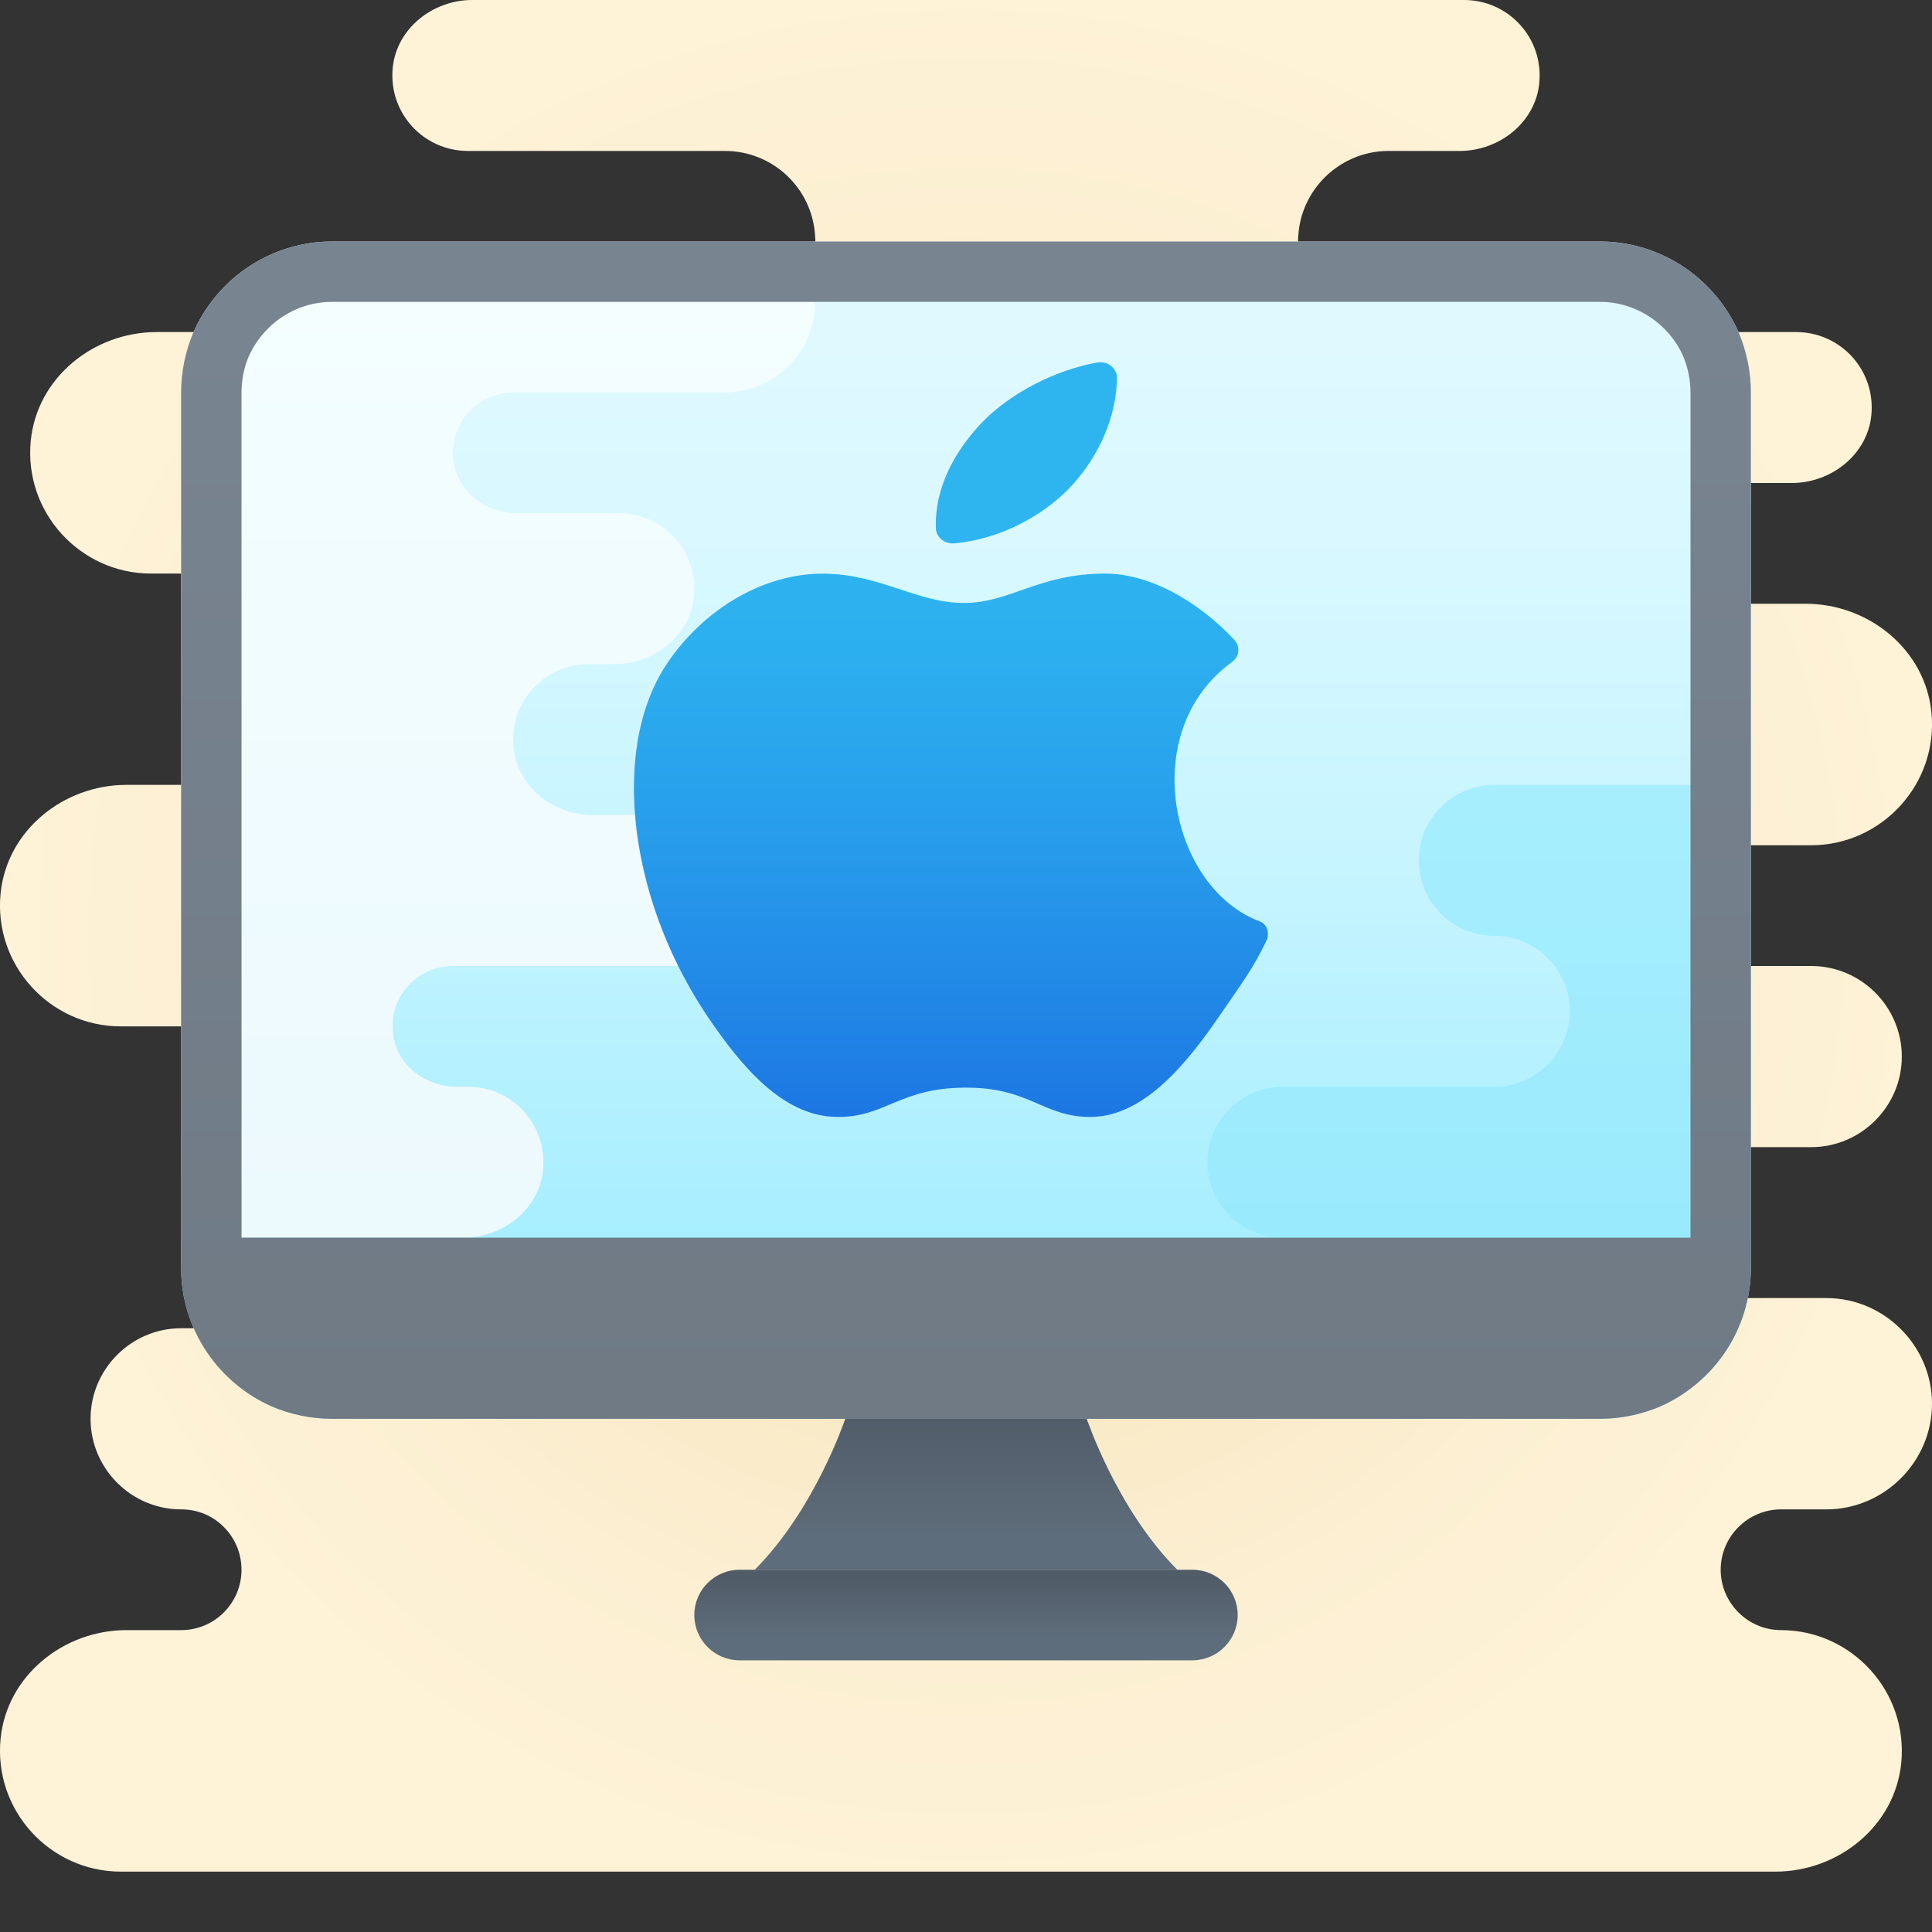 <svg xmlns="http://www.w3.org/2000/svg"  viewBox="0 0 64 64" width="64px" height="64px"><rect x="0" y="0" width="64" height="64" fill="#333333" stroke="none"/><radialGradient id="fBbukBbJnE~k61xaDm_iPa" cx="32" cy="35" r="31.504" gradientTransform="matrix(1 0 0 -1 0 66)" gradientUnits="userSpaceOnUse"><stop offset="0" stop-color="#eed7a2"/><stop offset=".106" stop-color="#f1dcab"/><stop offset=".437" stop-color="#f8e8c3"/><stop offset=".744" stop-color="#fcefd2"/><stop offset="1" stop-color="#fef2d7"/></radialGradient><path fill="url(#fBbukBbJnE~k61xaDm_iPa)" d="M62.98,58.41C62.77,60.49,60.9,62,58.81,62H4c-2.34,0-4.22-2.03-3.98-4.41	C0.23,55.51,2.1,54,4.19,54H6c1.11,0,2-0.9,2-2c0-0.55-0.22-1.05-0.58-1.41C7.06,50.22,6.56,50,6,50c-1.65,0-3-1.35-3-3s1.35-3,3-3	h16V34H4c-2.34,0-4.22-2.03-3.98-4.41C0.23,27.51,2.1,26,4.19,26H8.5c1.93,0,3.5-1.57,3.5-3.5S10.43,19,8.5,19H5	c-2.34,0-4.22-2.03-3.98-4.41C1.23,12.51,3.1,11,5.19,11h18.82c0.83,0,1.58-0.34,2.12-0.88c0.26-0.26,0.47-0.57,0.62-0.91	c0.01-0.01,0.01-0.02,0.01-0.03c0.16-0.36,0.25-0.76,0.25-1.18c0-0.06,0-0.12-0.01-0.18c0-0.01,0-0.01,0-0.02	C26.9,6.23,25.6,5,24.01,5H15.5c-1.47,0-2.64-1.26-2.49-2.76C13.14,0.94,14.34,0,15.64,0H48.5c1.47,0,2.64,1.26,2.49,2.76	C50.86,4.06,49.66,5,48.36,5H46c-0.83,0-1.58,0.34-2.12,0.88c-0.49,0.49-0.82,1.16-0.87,1.9C43,7.85,43,7.93,43,8	c0,0.53,0.14,1.02,0.37,1.45C43.88,10.38,44.87,11,46,11h13.5c1.47,0,2.64,1.26,2.49,2.76c-0.13,1.3-1.33,2.24-2.63,2.24H56	c-1.1,0-2,0.9-2,2s0.9,2,2,2h3.81c2.09,0,3.96,1.51,4.17,3.59C64.22,25.97,62.33,28,60,28H42v4h18c1.65,0,3,1.35,3,3s-1.35,3-3,3H50	c-1.38,0-2.5,1.12-2.5,2.5S48.62,43,50,43h10.5c1.92,0,3.5,1.58,3.5,3.5S62.42,50,60.5,50H59c-1.1,0-2,0.9-2,2s0.9,2,2,2	C61.33,54,63.22,56.03,62.98,58.41z"/><linearGradient id="fBbukBbJnE~k61xaDm_iPb" x1="32" x2="32" y1="54.745" y2="12.186" gradientTransform="matrix(1 0 0 -1 0 66)" gradientUnits="userSpaceOnUse"><stop offset="0" stop-color="#dff9ff"/><stop offset="0" stop-color="#dff9ff"/><stop offset=".173" stop-color="#d8f8ff"/><stop offset=".423" stop-color="#c5f4ff"/><stop offset=".72" stop-color="#a5eeff"/><stop offset="1" stop-color="#81e7ff"/></linearGradient><path fill="url(#fBbukBbJnE~k61xaDm_iPb)" d="M58,13v29c0,2.05-1.24,3.81-3,4.59C54.39,46.85,53.71,47,53,47H11c-0.71,0-1.39-0.15-2-0.41	C7.24,45.81,6,44.05,6,42V13c0-0.71,0.15-1.39,0.41-2C6.92,9.85,7.85,8.92,9,8.42C9.61,8.15,10.29,8,11,8h42	c0.71,0,1.39,0.15,2,0.42c1.15,0.5,2.08,1.43,2.59,2.58C57.85,11.61,58,12.29,58,13z"/><linearGradient id="fBbukBbJnE~k61xaDm_iPc" x1="48.5" x2="48.5" y1=".234" y2="46.026" gradientTransform="matrix(1 0 0 -1 0 66)" gradientUnits="userSpaceOnUse"><stop offset="0" stop-color="#89e4fa"/><stop offset=".406" stop-color="#94e8fc"/><stop offset="1" stop-color="#acf0ff"/></linearGradient><path fill="url(#fBbukBbJnE~k61xaDm_iPc)" d="M47,28.5L47,28.5c0,1.381,1.119,2.5,2.5,2.5l0,0c1.381,0,2.5,1.119,2.5,2.5l0,0	c0,1.381-1.119,2.5-2.5,2.5h-7c-1.381,0-2.5,1.119-2.5,2.5l0,0c0,1.381,1.119,2.5,2.5,2.5H57v-5v-5v-5h-7.5	C48.119,26,47,27.119,47,28.5z"/><linearGradient id="fBbukBbJnE~k61xaDm_iPd" x1="32" x2="32" y1="14.532" y2="19.16" gradientTransform="matrix(1 0 0 -1 0 66)" gradientUnits="userSpaceOnUse"><stop offset=".122" stop-color="#5e6d7b"/><stop offset=".191" stop-color="#5d6b79"/><stop offset="1" stop-color="#515c69"/></linearGradient><path fill="url(#fBbukBbJnE~k61xaDm_iPd)" d="M28,47h8c0,0,1,3,3,5H25C27,50,28,47,28,47z"/><linearGradient id="fBbukBbJnE~k61xaDm_iPe" x1="17.5" x2="17.5" y1="25" y2="56.181" gradientTransform="matrix(1 0 0 -1 0 66)" gradientUnits="userSpaceOnUse"><stop offset="0" stop-color="#ecf9fd"/><stop offset=".848" stop-color="#f2fdff"/><stop offset="1" stop-color="#f4feff"/></linearGradient><path fill="url(#fBbukBbJnE~k61xaDm_iPe)" d="M15.03,15.33c0.16,0.98,1.08,1.67,2.08,1.67h3.39c1.47,0,2.63,1.25,2.49,2.75	c-0.12,1.3-1.32,2.25-2.63,2.25H19.5c-1.47,0-2.63,1.25-2.49,2.75c0.12,1.3,1.32,2.25,2.63,2.25h2.86c1.47,0,2.63,1.25,2.49,2.75	c-0.12,1.3-1.32,2.25-2.63,2.25H15c-1.21,0-2.17,1.07-1.97,2.33c0.16,0.98,1.08,1.67,2.08,1.67h0.39c1.47,0,2.63,1.25,2.49,2.75	c-0.12,1.3-1.32,2.25-2.63,2.25H8V10h19c0,1.66-1.34,3-3,3h-7C15.79,13,14.83,14.07,15.03,15.33z"/><linearGradient id="fBbukBbJnE~k61xaDm_iPf" x1="32" x2="32" y1="19.596" y2="55.373" gradientTransform="matrix(1 0 0 -1 0 66)" gradientUnits="userSpaceOnUse"><stop offset="0" stop-color="#6f7a85"/><stop offset="1" stop-color="#788490"/></linearGradient><path fill="url(#fBbukBbJnE~k61xaDm_iPf)" d="M35,47h18c0.71,0,1.39-0.15,2-0.41c1.76-0.78,3-2.54,3-4.59V13c0-0.71-0.15-1.39-0.41-2	C57.08,9.85,56.15,8.92,55,8.42C54.39,8.15,53.71,8,53,8H11c-0.71,0-1.39,0.15-2,0.42C7.85,8.92,6.92,9.85,6.41,11	C6.15,11.61,6,12.29,6,13v29c0,2.05,1.24,3.81,3,4.59C9.61,46.85,10.29,47,11,47h18H35z M8,41V13c0-0.412,0.086-0.833,0.238-1.189	c0.307-0.692,0.875-1.26,1.571-1.563C10.182,10.083,10.583,10,11,10h42c0.417,0,0.818,0.083,1.203,0.254	c0.684,0.297,1.252,0.865,1.548,1.53C55.914,12.167,56,12.588,56,13v28H8z"/><linearGradient id="fBbukBbJnE~k61xaDm_iPg" x1="31.5" x2="31.5" y1="9604.159" y2="9579.159" gradientTransform="translate(0 -9562)" gradientUnits="userSpaceOnUse"><stop offset="0" stop-color="#155cde"/><stop offset=".278" stop-color="#1f7fe5"/><stop offset=".569" stop-color="#279ceb"/><stop offset=".82" stop-color="#2cafef"/><stop offset="1" stop-color="#2eb5f0"/></linearGradient><path fill="url(#fBbukBbJnE~k61xaDm_iPg)" d="M41.735,30.524c0.246,0.091,0.328,0.403,0.216,0.64c-0.439,0.926-0.875,1.493-1.515,2.429	c-1.03,1.511-2.491,3.394-4.292,3.407c-1.6,0.013-2.014-0.989-4.189-0.97c-2.173,0.01-2.626,0.989-4.229,0.97	c-1.802-0.013-3.179-1.711-4.213-3.217c-1.735-2.539-2.535-5.378-2.513-7.781c0.015-1.598,0.393-2.983,1.106-4.035	c1.261-1.867,3.259-2.964,5.135-2.964c1.911,0,3.113,0.971,4.69,0.971c1.537,0,2.469-0.973,4.679-0.973	c1.504,0,3.103,0.943,4.276,2.191c0.201,0.214,0.175,0.556-0.063,0.728C37.628,24.229,38.775,29.428,41.735,30.524z M35.547,16.037	c0.836-0.929,1.44-2.203,1.453-3.522c0.003-0.319-0.314-0.565-0.652-0.506c-1.404,0.248-2.908,1.03-3.836,2.004	c-0.861,0.911-1.562,2.129-1.509,3.496c0.011,0.291,0.289,0.516,0.602,0.49C33.128,17.87,34.631,17.06,35.547,16.037z"/><linearGradient id="fBbukBbJnE~k61xaDm_iPh" x1="32" x2="32" y1="11.532" y2="13.734" gradientTransform="matrix(1 0 0 -1 0 66)" gradientUnits="userSpaceOnUse"><stop offset=".122" stop-color="#5e6d7b"/><stop offset=".191" stop-color="#5d6b79"/><stop offset="1" stop-color="#515c69"/></linearGradient><path fill="url(#fBbukBbJnE~k61xaDm_iPh)" d="M39.5,55h-15c-0.828,0-1.5-0.672-1.5-1.5l0,0c0-0.828,0.672-1.5,1.5-1.5h15	c0.828,0,1.5,0.672,1.5,1.5l0,0C41,54.328,40.328,55,39.5,55z"/></svg>